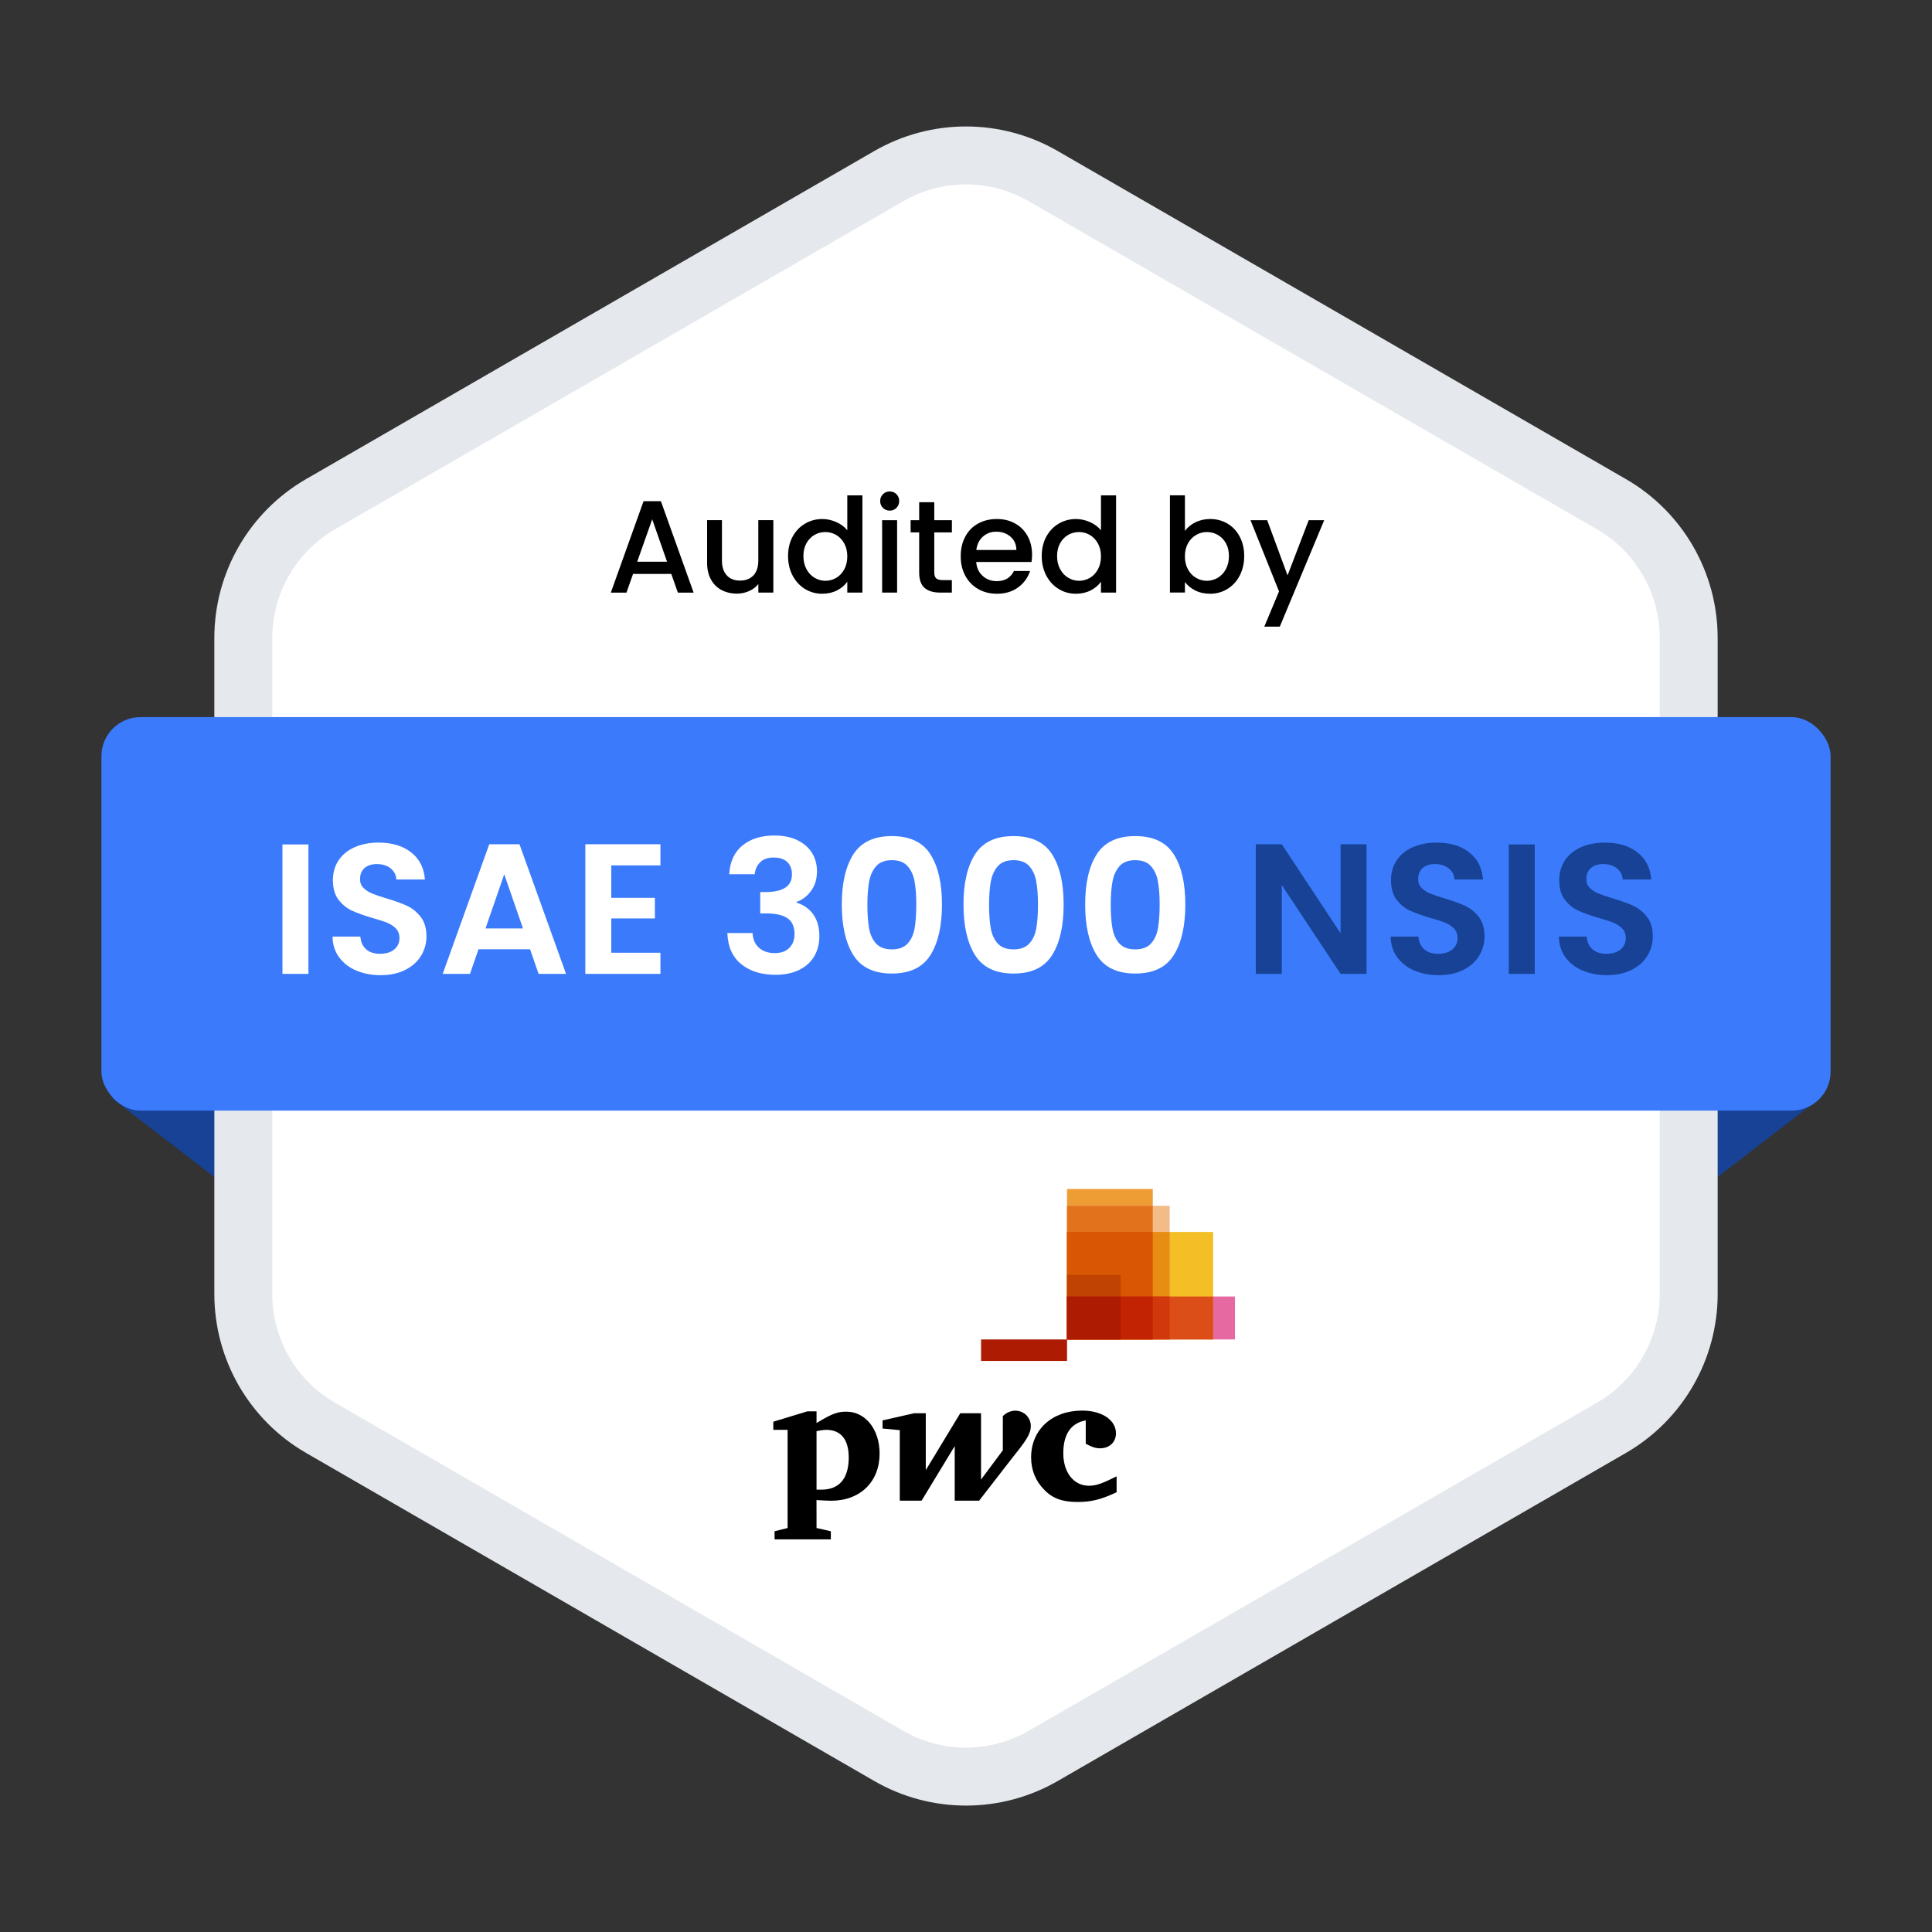 <?xml version="1.0" encoding="UTF-8"?>
<svg xmlns="http://www.w3.org/2000/svg" id="Layer_1" data-name="Layer 1" viewBox="0 0 500 500">
  <rect x="0" y="0" width="500" height="500" fill="#333333" stroke="none"/>
  <g>
    <polygon points="55.85 304.91 28.76 284.06 55.85 284.06 55.85 304.91" style="fill: #174295; stroke-width: 0px;"></polygon>
    <polygon points="444.13 304.91 471.17 284.06 444.13 284.06 444.13 304.91" style="fill: #174295; stroke-width: 0px;"></polygon>
  </g>
  <path d="M437.03,334.89v-169.77c0-14.29-7.62-27.5-20-34.64l-147.03-84.89c-12.38-7.15-27.62-7.15-40,0l-147.03,84.89c-12.38,7.15-20,20.35-20,34.64v169.77c0,14.29,7.62,27.5,20,34.64l147.03,84.89c12.38,7.15,27.62,7.15,40,0l147.03-84.89c12.38-7.15,20-20.35,20-34.64Z" style="fill: #fff; stroke: #e5e8ec; stroke-miterlimit: 10; stroke-width: 15px;"></path>
  <rect x="26.25" y="185.59" width="447.51" height="101.84" rx="10.11" ry="10.11" style="fill: #3b7bfb; stroke-width: 0px;"></rect>
  <g>
    <path d="M79.82,218.54v33.5h-6.72v-33.5h6.72Z" style="fill: #fff; stroke-width: 0px;"></path>
    <path d="M92.18,251.17c-1.87-.8-3.35-1.95-4.44-3.46-1.09-1.5-1.65-3.28-1.68-5.33h7.2c.1,1.38.58,2.46,1.46,3.26.88.8,2.09,1.2,3.62,1.2s2.8-.38,3.7-1.13c.9-.75,1.34-1.74,1.34-2.95,0-.99-.3-1.81-.91-2.45-.61-.64-1.37-1.14-2.28-1.51-.91-.37-2.17-.78-3.77-1.22-2.18-.64-3.94-1.27-5.3-1.89-1.36-.62-2.53-1.57-3.5-2.83-.98-1.26-1.46-2.95-1.46-5.06,0-1.98.5-3.71,1.49-5.18.99-1.47,2.38-2.6,4.18-3.38,1.79-.78,3.84-1.18,6.14-1.18,3.46,0,6.26.84,8.42,2.52,2.16,1.68,3.35,4.03,3.58,7.03h-7.39c-.06-1.15-.55-2.1-1.46-2.86-.91-.75-2.12-1.13-3.62-1.13-1.31,0-2.36.34-3.14,1.01s-1.18,1.65-1.18,2.93c0,.9.3,1.64.89,2.23s1.33,1.07,2.21,1.44c.88.37,2.12.79,3.72,1.27,2.18.64,3.95,1.28,5.33,1.92,1.38.64,2.56,1.6,3.55,2.88.99,1.28,1.49,2.96,1.49,5.04,0,1.79-.46,3.46-1.39,4.99-.93,1.54-2.29,2.76-4.08,3.67s-3.92,1.37-6.38,1.37c-2.34,0-4.44-.4-6.31-1.2Z" style="fill: #fff; stroke-width: 0px;"></path>
    <path d="M137.18,245.66h-13.34l-2.21,6.38h-7.06l12.05-33.55h7.82l12.05,33.55h-7.1l-2.21-6.38ZM135.35,240.28l-4.85-14.02-4.85,14.02h9.7Z" style="fill: #fff; stroke-width: 0px;"></path>
    <path d="M158.2,223.96v8.4h11.28v5.33h-11.28v8.88h12.72v5.47h-19.44v-33.55h19.44v5.47h-12.72Z" style="fill: #fff; stroke-width: 0px;"></path>
    <path d="M192.11,218.85c2.1-1.74,4.86-2.62,8.28-2.62,2.34,0,4.34.41,6,1.22,1.66.82,2.92,1.92,3.77,3.31s1.27,2.97,1.27,4.73c0,2.02-.52,3.72-1.56,5.11-1.04,1.39-2.28,2.33-3.72,2.81v.19c1.86.58,3.3,1.6,4.34,3.07,1.04,1.47,1.56,3.36,1.56,5.66,0,1.92-.44,3.63-1.32,5.14s-2.18,2.68-3.89,3.53c-1.71.85-3.77,1.27-6.17,1.27-3.62,0-6.56-.91-8.83-2.74-2.27-1.82-3.47-4.51-3.6-8.06h6.53c.06,1.57.6,2.82,1.61,3.77,1.01.95,2.39,1.42,4.15,1.42,1.63,0,2.89-.46,3.77-1.37.88-.91,1.32-2.09,1.32-3.53,0-1.92-.61-3.29-1.82-4.13-1.22-.83-3.1-1.25-5.66-1.25h-1.39v-5.52h1.39c4.54,0,6.82-1.52,6.82-4.56,0-1.38-.41-2.45-1.22-3.22-.82-.77-1.99-1.15-3.53-1.15s-2.66.41-3.48,1.22c-.82.82-1.29,1.85-1.42,3.1h-6.58c.16-3.2,1.29-5.67,3.38-7.42Z" style="fill: #fff; stroke-width: 0px;"></path>
    <path d="M220.86,221.08c2-3.13,5.32-4.7,9.96-4.7s7.96,1.57,9.96,4.7c2,3.14,3,7.47,3,13.01s-1,9.94-3,13.11-5.32,4.75-9.96,4.75-7.96-1.58-9.96-4.75-3-7.54-3-13.11,1-9.87,3-13.01ZM236.7,228.11c-.3-1.62-.91-2.93-1.82-3.96-.91-1.02-2.26-1.54-4.06-1.54s-3.14.51-4.06,1.54c-.91,1.03-1.52,2.34-1.82,3.96-.3,1.62-.46,3.61-.46,5.98s.14,4.47.43,6.12.9,2.97,1.82,3.98c.93,1.01,2.29,1.51,4.08,1.51s3.15-.5,4.08-1.51c.93-1.01,1.54-2.34,1.82-3.98s.43-3.69.43-6.12-.15-4.36-.46-5.98Z" style="fill: #fff; stroke-width: 0px;"></path>
    <path d="M252.35,221.08c2-3.13,5.32-4.7,9.96-4.7s7.96,1.57,9.96,4.7c2,3.14,3,7.47,3,13.01s-1,9.94-3,13.11c-2,3.17-5.32,4.75-9.96,4.75s-7.96-1.58-9.96-4.75c-2-3.17-3-7.54-3-13.11s1-9.87,3-13.01ZM268.19,228.11c-.3-1.62-.91-2.93-1.82-3.96-.91-1.02-2.26-1.54-4.06-1.54s-3.14.51-4.06,1.54c-.91,1.03-1.52,2.34-1.82,3.96-.3,1.62-.46,3.61-.46,5.98s.14,4.47.43,6.12.9,2.97,1.82,3.98c.93,1.01,2.29,1.51,4.08,1.51s3.15-.5,4.08-1.51c.93-1.01,1.54-2.34,1.82-3.98.29-1.65.43-3.69.43-6.12s-.15-4.36-.46-5.98Z" style="fill: #fff; stroke-width: 0px;"></path>
    <path d="M283.84,221.08c2-3.13,5.32-4.7,9.96-4.7s7.96,1.57,9.96,4.7c2,3.14,3,7.47,3,13.01s-1,9.94-3,13.11-5.32,4.75-9.96,4.75-7.96-1.58-9.96-4.75-3-7.54-3-13.11,1-9.87,3-13.01ZM299.68,228.11c-.3-1.62-.91-2.93-1.82-3.96-.91-1.02-2.26-1.54-4.06-1.54s-3.14.51-4.06,1.54c-.91,1.03-1.52,2.34-1.82,3.96-.3,1.62-.46,3.61-.46,5.98s.14,4.47.43,6.12.9,2.97,1.82,3.98c.93,1.01,2.29,1.51,4.08,1.51s3.15-.5,4.08-1.51c.93-1.01,1.54-2.34,1.82-3.98s.43-3.69.43-6.12-.15-4.36-.46-5.98Z" style="fill: #fff; stroke-width: 0px;"></path>
    <path d="M353.66,252.04h-6.72l-15.22-22.99v22.99h-6.72v-33.55h6.72l15.22,23.04v-23.04h6.72v33.55Z" style="fill: #174295; stroke-width: 0px;"></path>
    <path d="M366.01,251.17c-1.87-.8-3.35-1.95-4.44-3.46s-1.65-3.28-1.68-5.33h7.2c.1,1.38.58,2.46,1.46,3.26.88.8,2.09,1.2,3.62,1.2s2.8-.38,3.7-1.13c.9-.75,1.34-1.74,1.34-2.95,0-.99-.3-1.81-.91-2.45-.61-.64-1.37-1.14-2.28-1.51-.91-.37-2.17-.78-3.77-1.22-2.18-.64-3.94-1.27-5.3-1.89-1.36-.62-2.53-1.57-3.5-2.83-.98-1.26-1.46-2.95-1.46-5.06,0-1.98.5-3.71,1.49-5.18.99-1.47,2.38-2.6,4.18-3.38,1.79-.78,3.84-1.18,6.14-1.18,3.46,0,6.26.84,8.42,2.52s3.35,4.03,3.58,7.03h-7.39c-.06-1.15-.55-2.1-1.46-2.86-.91-.75-2.12-1.13-3.62-1.13-1.31,0-2.36.34-3.14,1.01-.79.67-1.18,1.65-1.18,2.93,0,.9.3,1.64.89,2.23.59.59,1.33,1.07,2.21,1.44.88.37,2.12.79,3.72,1.27,2.18.64,3.95,1.28,5.33,1.92,1.38.64,2.56,1.6,3.55,2.88.99,1.28,1.49,2.96,1.49,5.04,0,1.79-.46,3.46-1.39,4.99-.93,1.54-2.29,2.76-4.08,3.67-1.79.91-3.92,1.37-6.38,1.37-2.34,0-4.44-.4-6.31-1.2Z" style="fill: #174295; stroke-width: 0px;"></path>
    <path d="M397.19,218.54v33.5h-6.72v-33.5h6.72Z" style="fill: #174295; stroke-width: 0px;"></path>
    <path d="M409.55,251.17c-1.87-.8-3.35-1.95-4.44-3.46s-1.65-3.28-1.68-5.33h7.2c.1,1.38.58,2.46,1.46,3.26.88.8,2.09,1.2,3.62,1.2s2.8-.38,3.7-1.13,1.34-1.74,1.34-2.95c0-.99-.3-1.81-.91-2.45-.61-.64-1.37-1.14-2.28-1.51-.91-.37-2.17-.78-3.77-1.22-2.18-.64-3.94-1.27-5.3-1.89-1.36-.62-2.53-1.57-3.5-2.83-.98-1.26-1.46-2.95-1.46-5.06,0-1.98.5-3.71,1.49-5.18.99-1.47,2.38-2.6,4.18-3.38,1.79-.78,3.84-1.18,6.14-1.18,3.46,0,6.26.84,8.42,2.52,2.16,1.68,3.35,4.03,3.58,7.03h-7.39c-.06-1.15-.55-2.1-1.46-2.86-.91-.75-2.12-1.13-3.62-1.13-1.31,0-2.36.34-3.14,1.01s-1.18,1.65-1.18,2.93c0,.9.3,1.64.89,2.23.59.59,1.33,1.07,2.21,1.44.88.37,2.12.79,3.72,1.27,2.18.64,3.95,1.28,5.33,1.92,1.38.64,2.56,1.6,3.55,2.88.99,1.28,1.49,2.96,1.49,5.04,0,1.79-.46,3.46-1.39,4.99-.93,1.54-2.29,2.76-4.08,3.67s-3.92,1.37-6.38,1.37c-2.34,0-4.44-.4-6.31-1.2Z" style="fill: #174295; stroke-width: 0px;"></path>
  </g>
  <g>
    <path id="path4061" d="M319.61,346.65h-43.46v-11.12h43.46v11.12Z" style="fill: #e669a2; stroke-width: 0px;"></path>
    <path id="path4103" d="M313.96,346.65h-37.81v-27.82h37.81v27.82h0Z" style="fill: #f3be26; stroke-width: 0px;"></path>
    <path id="path4089" d="M298.34,346.65h-22.19v-38.94h22.19v38.94Z" style="fill: #ee9c34; stroke-width: 0px;"></path>
    <path id="path4075" d="M302.71,346.65h-26.56v-34.59h26.56v34.59Z" style="fill: #f3bc87; stroke-width: 0px;"></path>
    <path id="path4688" d="M276.14,312.06v34.58h22.19v-34.58h-22.19Z" style="fill: #e3721c; stroke-width: 0px;"></path>
    <path id="path4119" d="M253.9,346.65h22.25v5.56h-22.25v-5.56h0Z" style="fill: #ad1b02; stroke-width: 0px;"></path>
    <path id="path4698" d="M276.14,318.82v27.82h26.58v-27.82h-26.58Z" style="fill: #e88d14; stroke-width: 0px;"></path>
    <path id="path4693" d="M276.14,318.82v27.82h22.19v-27.82h-22.19Z" style="fill: #d85604; stroke-width: 0px;"></path>
    <path id="path4117" d="M290.03,346.65h-13.88v-16.7h13.88v16.7h0Z" style="fill: #c14303; stroke-width: 0px;"></path>
    <path id="path4713" d="M276.14,335.53v11.11h37.83v-11.11h-37.83Z" style="fill: #db4e18; stroke-width: 0px;"></path>
    <path id="path4708" d="M276.14,335.53v11.11h26.58v-11.11h-26.58Z" style="fill: #d1390d; stroke-width: 0px;"></path>
    <path id="path4703" d="M276.14,335.53v11.11h22.19v-11.11h-22.19Z" style="fill: #c22303; stroke-width: 0px;"></path>
    <path id="path4625" d="M276.14,335.53v11.11h13.9v-11.11h-13.9Z" style="fill: #ad1b02; stroke-width: 0px;"></path>
    <g id="g2925">
      <path id="path2850" d="M280.99,367.6c-3.79.67-5.81,3.53-5.81,8.5s2.69,8.41,6.65,8.41c1.94,0,3.62-.67,7.15-2.44v4.12c-4.29,2.02-6.82,2.52-10.18,2.52-3.79,0-6.48-.93-8.58-3.2-2.19-2.19-3.37-5.05-3.37-8.33,0-7.15,5.38-12.12,13.21-12.12,5.13,0,8.75,2.44,8.75,5.89,0,2.27-1.68,3.87-4.12,3.87-1.26,0-2.27-.42-3.7-1.18" style="fill: #000; stroke-width: 0px;"></path>
      <path id="path2852" d="M262.06,377.19c3.45-4.29,4.71-6.06,4.71-8.16s-1.68-3.95-4.04-3.95c-1.35,0-2.61.76-3.2,1.43v8.83l-5.64,7.57v-17.16h-5.38l-8.92,14.72v-14.72h-3.03l-8.16,1.85v2.1l4.46.42v18.26h5.64l8.58-14.14v14.14h6.31" style="fill: #000; stroke-width: 0px;"></path>
      <path id="path2862" d="M211.32,385.52h1.26c4.54,0,7.07-2.78,7.07-8.33,0-4.63-2.02-7.15-5.81-7.15-.5,0-1.26.08-2.52.34v15.14h0ZM211.32,395.45l3.7.84v2.1h-14.56v-2.1l3.37-.84v-25.41h-3.7v-2.1l8.83-2.69h2.36v3.03c4.12-2.52,5.55-2.94,7.74-2.94,4.88,0,8.58,4.54,8.58,10.85,0,7.24-4.96,12.2-12.54,12.2-.84,0-2.27-.08-3.79-.17" style="fill: #000; stroke-width: 0px;"></path>
    </g>
  </g>
  <g>
    <path d="M173.72,148.54h-9.89l-1.7,4.83h-4.05l8.47-23.66h4.49l8.47,23.66h-4.08l-1.7-4.83ZM172.63,145.37l-3.84-10.98-3.88,10.98h7.72Z" style="fill: #000; stroke-width: 0px;"></path>
    <path d="M200.14,134.63v18.73h-3.88v-2.21c-.61.77-1.41,1.38-2.4,1.82-.99.44-2.04.66-3.15.66-1.47,0-2.79-.31-3.96-.92-1.17-.61-2.08-1.52-2.75-2.72-.67-1.2-1-2.65-1-4.35v-11.02h3.84v10.44c0,1.68.42,2.96,1.26,3.86.84.9,1.98,1.34,3.43,1.34s2.6-.45,3.45-1.34c.85-.9,1.27-2.18,1.27-3.86v-10.44h3.88Z" style="fill: #000; stroke-width: 0px;"></path>
    <path d="M205.12,138.91c.78-1.45,1.85-2.58,3.2-3.38s2.85-1.21,4.5-1.21c1.22,0,2.43.27,3.62.8,1.19.53,2.14,1.24,2.84,2.12v-9.04h3.91v25.16h-3.91v-2.82c-.63.91-1.51,1.66-2.63,2.24s-2.41.88-3.86.88c-1.63,0-3.12-.41-4.47-1.24s-2.41-1.98-3.2-3.47c-.78-1.48-1.17-3.17-1.17-5.05s.39-3.55,1.17-5ZM218.48,140.62c-.53-.95-1.23-1.68-2.09-2.18-.86-.5-1.79-.75-2.79-.75s-1.93.24-2.79.73c-.86.49-1.56,1.2-2.09,2.14-.53.94-.8,2.06-.8,3.35s.27,2.43.8,3.4c.53.97,1.24,1.72,2.11,2.23.87.51,1.8.77,2.77.77s1.93-.25,2.79-.75c.86-.5,1.56-1.23,2.09-2.19.53-.96.8-2.09.8-3.38s-.27-2.41-.8-3.37Z" style="fill: #000; stroke-width: 0px;"></path>
    <path d="M228.5,131.44c-.48-.48-.71-1.07-.71-1.77s.24-1.29.71-1.77,1.07-.71,1.77-.71,1.26.24,1.73.71c.48.48.71,1.07.71,1.77s-.24,1.29-.71,1.77-1.05.71-1.73.71-1.29-.24-1.77-.71ZM232.17,134.63v18.73h-3.88v-18.73h3.88Z" style="fill: #000; stroke-width: 0px;"></path>
    <path d="M241.79,137.79v10.37c0,.7.16,1.21.49,1.51.33.31.89.46,1.68.46h2.38v3.23h-3.06c-1.75,0-3.08-.41-4.01-1.22-.93-.82-1.39-2.14-1.39-3.98v-10.37h-2.21v-3.16h2.21v-4.66h3.91v4.66h4.56v3.16h-4.56Z" style="fill: #000; stroke-width: 0px;"></path>
    <path d="M266.95,145.44h-14.31c.11,1.5.67,2.7,1.67,3.6,1,.91,2.22,1.36,3.67,1.36,2.08,0,3.56-.87,4.42-2.62h4.18c-.57,1.72-1.59,3.13-3.08,4.23s-3.33,1.65-5.52,1.65c-1.79,0-3.4-.4-4.81-1.21-1.42-.8-2.53-1.94-3.33-3.4s-1.21-3.16-1.21-5.08.39-3.62,1.17-5.08c.78-1.46,1.88-2.59,3.3-3.38,1.42-.79,3.04-1.19,4.88-1.19s3.34.39,4.73,1.16,2.46,1.85,3.23,3.25c.77,1.39,1.16,3,1.16,4.81,0,.7-.05,1.34-.14,1.9ZM263.04,142.32c-.02-1.43-.53-2.57-1.53-3.43-1-.86-2.23-1.29-3.71-1.29-1.34,0-2.48.43-3.43,1.28s-1.52,2-1.7,3.45h10.37Z" style="fill: #000; stroke-width: 0px;"></path>
    <path d="M270.77,138.91c.78-1.45,1.85-2.58,3.2-3.38s2.85-1.21,4.5-1.21c1.22,0,2.43.27,3.62.8,1.19.53,2.14,1.24,2.84,2.12v-9.04h3.91v25.16h-3.91v-2.82c-.63.91-1.51,1.66-2.63,2.24s-2.41.88-3.86.88c-1.63,0-3.12-.41-4.47-1.24s-2.41-1.98-3.2-3.47c-.78-1.48-1.17-3.17-1.17-5.05s.39-3.55,1.17-5ZM284.13,140.62c-.53-.95-1.23-1.68-2.09-2.18-.86-.5-1.79-.75-2.79-.75s-1.93.24-2.79.73c-.86.49-1.56,1.2-2.09,2.14-.53.94-.8,2.06-.8,3.35s.27,2.43.8,3.4c.53.97,1.24,1.72,2.11,2.23.87.51,1.8.77,2.77.77s1.93-.25,2.79-.75c.86-.5,1.56-1.23,2.09-2.19.53-.96.8-2.09.8-3.38s-.27-2.41-.8-3.37Z" style="fill: #000; stroke-width: 0px;"></path>
    <path d="M309.36,135.19c1.14-.58,2.42-.87,3.83-.87,1.65,0,3.15.4,4.49,1.19,1.34.79,2.39,1.92,3.16,3.38s1.16,3.13,1.16,5.01-.39,3.56-1.16,5.05c-.77,1.49-1.83,2.64-3.18,3.47s-2.84,1.24-4.47,1.24c-1.45,0-2.74-.28-3.86-.85s-2.01-1.29-2.67-2.18v2.72h-3.88v-25.16h3.88v9.21c.66-.91,1.56-1.65,2.7-2.23ZM317.25,140.56c-.53-.94-1.24-1.65-2.11-2.14-.87-.49-1.81-.73-2.81-.73s-1.9.25-2.77.75c-.87.5-1.58,1.22-2.11,2.18s-.8,2.07-.8,3.37.27,2.42.8,3.38c.53.96,1.24,1.69,2.11,2.19.87.5,1.8.75,2.77.75s1.93-.26,2.81-.77c.87-.51,1.58-1.25,2.11-2.23s.8-2.11.8-3.4-.27-2.41-.8-3.35Z" style="fill: #000; stroke-width: 0px;"></path>
    <path d="M342.7,134.63l-11.49,27.54h-4.01l3.81-9.11-7.38-18.43h4.32l5.27,14.28,5.47-14.28h4.01Z" style="fill: #000; stroke-width: 0px;"></path>
  </g>
</svg>
